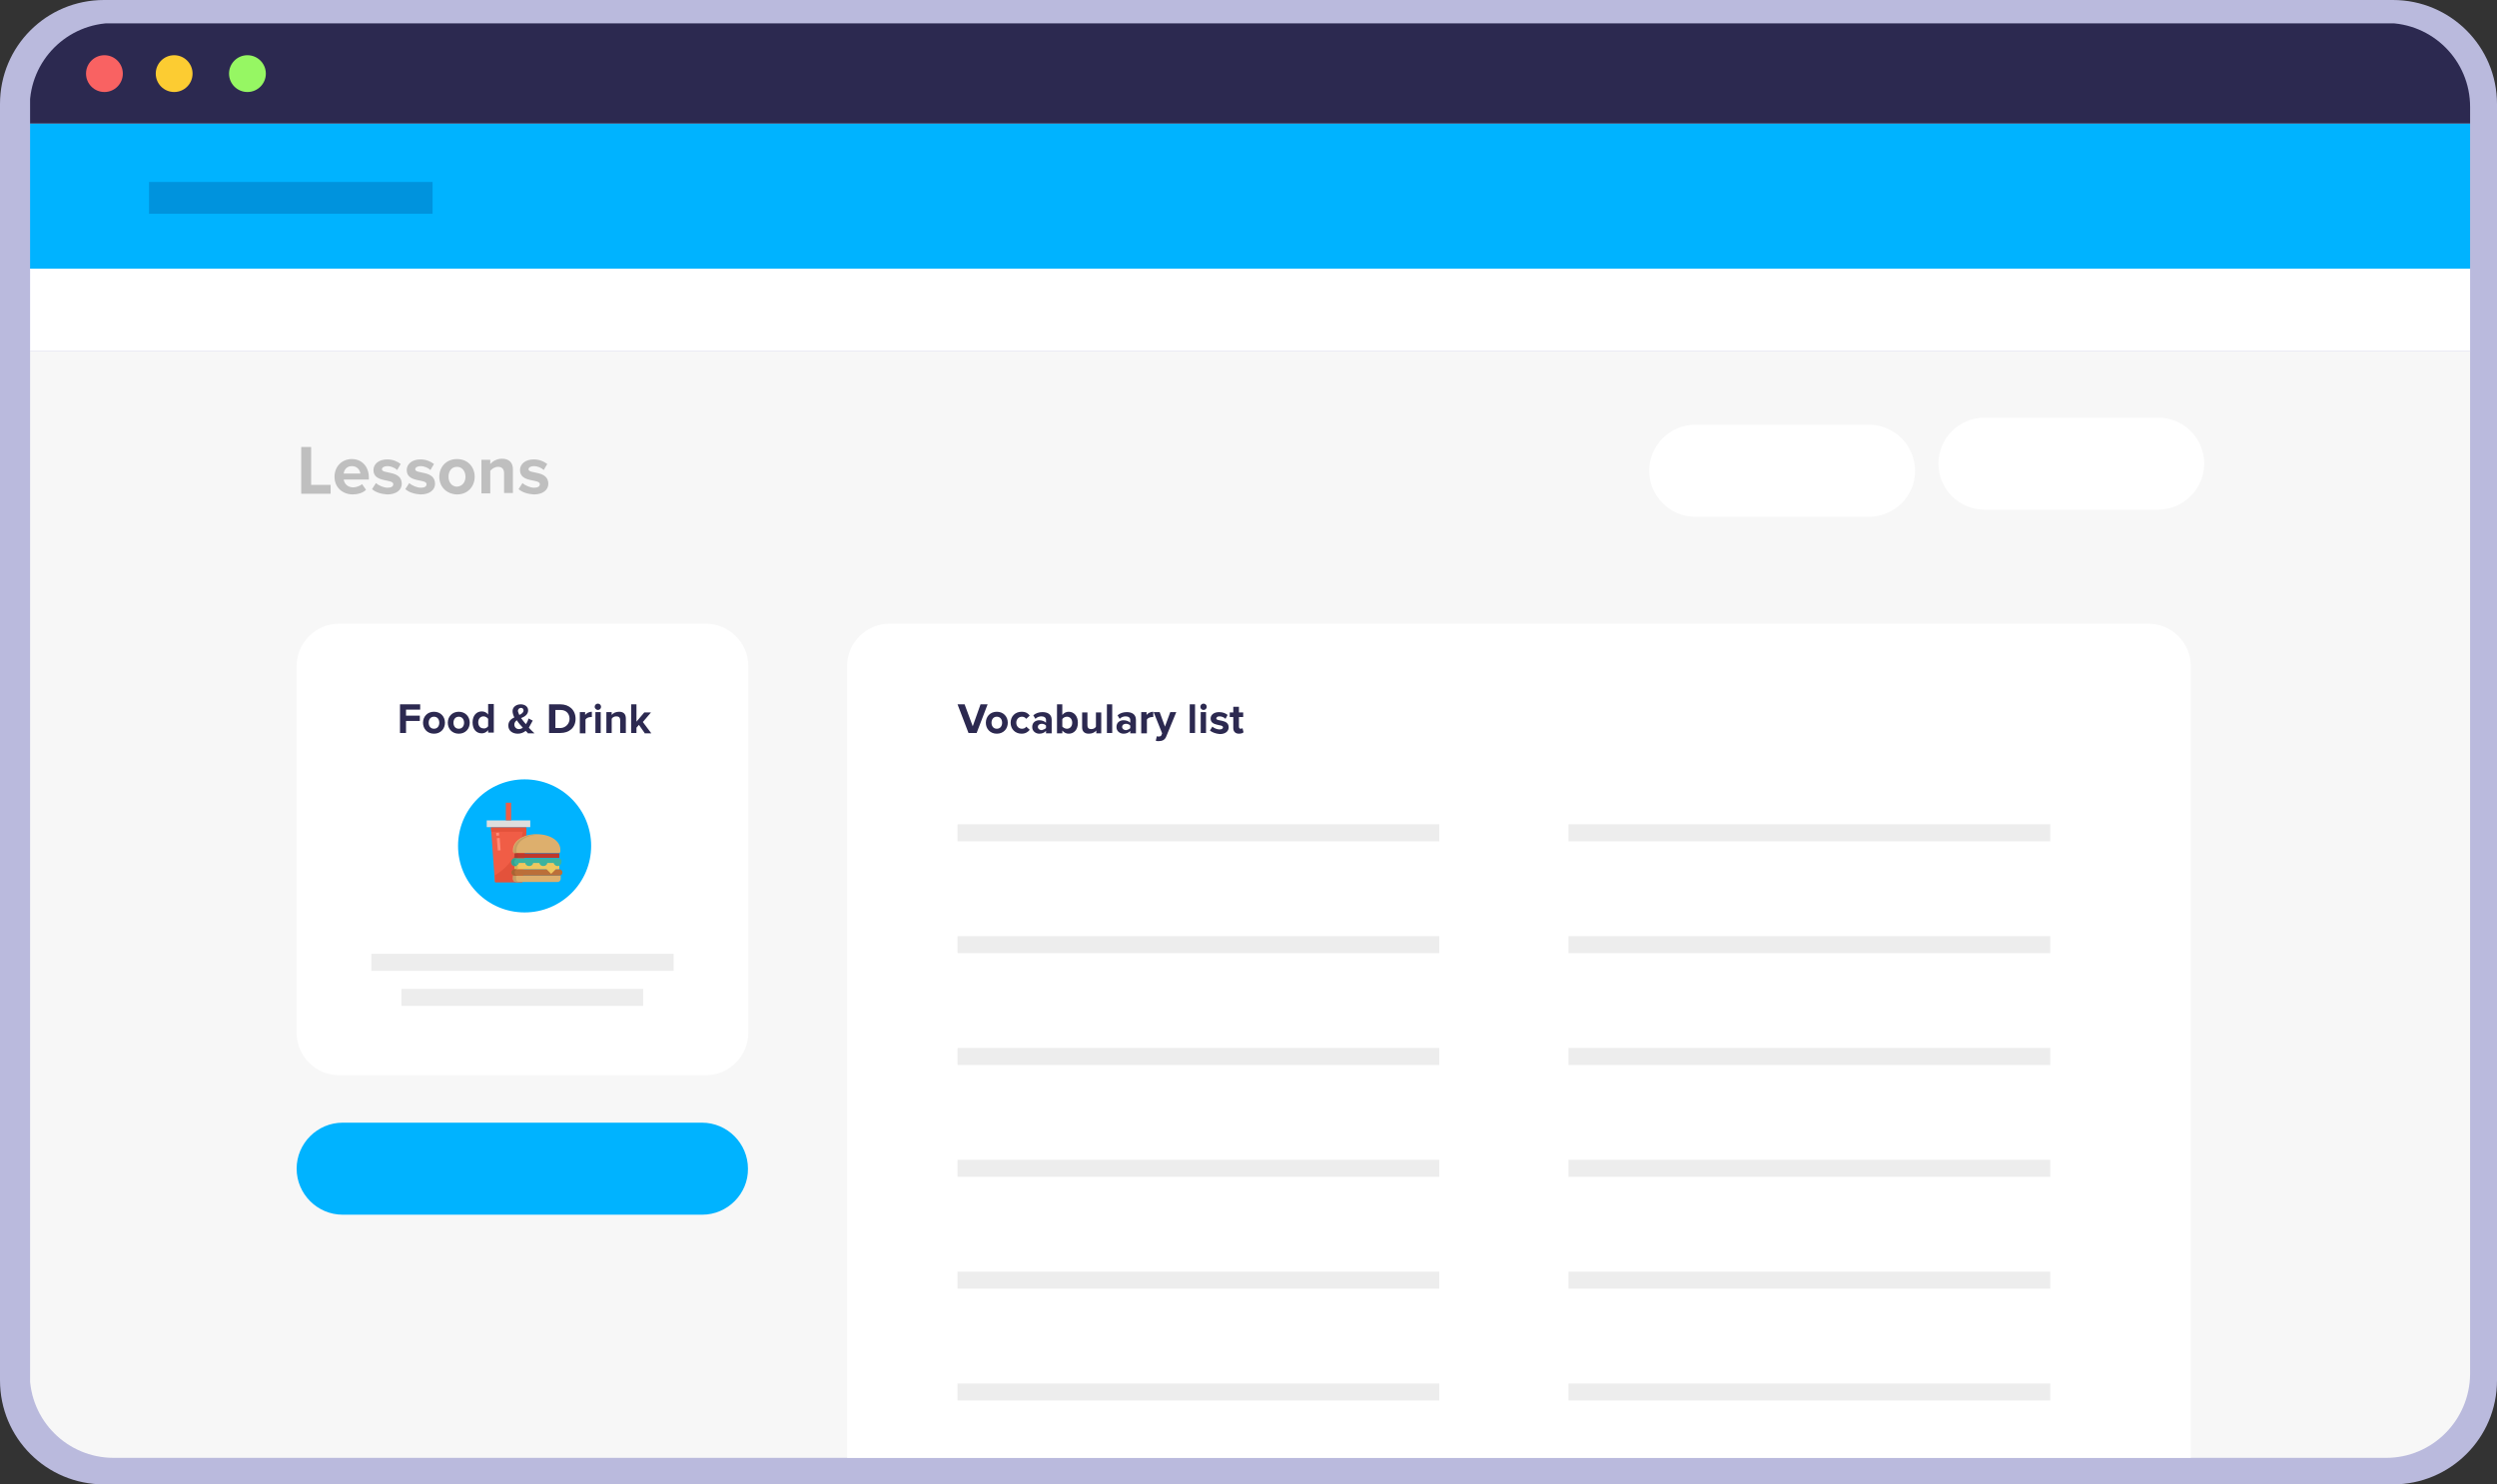 <?xml version="1.0" encoding="UTF-8"?> <!-- Generator: Adobe Illustrator 24.1.2, SVG Export Plug-In . SVG Version: 6.00 Build 0) --> <svg xmlns="http://www.w3.org/2000/svg" xmlns:xlink="http://www.w3.org/1999/xlink" version="1.1" id="Layer_1" x="0px" y="0px" viewBox="0 0 705.4 419.4" xml:space="preserve"><rect x="0" y="0" width="705.4" height="419.4" fill="#333333" stroke="none"/> <path fill="#BABADD" d="M676,419.4H29.4C13.1,419.4,0,406.3,0,390V29.4C0,13.1,13.1,0,29.4,0H676c16.2,0,29.4,13.1,29.4,29.4V390 C705.4,406.3,692.2,419.4,676,419.4z"></path> <g> <g> <g> <defs> <path id="FS_TAILR_1_" d="M674.1,411.9h-642c-13.1,0-23.7-10.6-23.7-23.7v-358C8.4,17.1,19,6.5,32.1,6.5h642 c13.1,0,23.7,10.6,23.7,23.7v358C697.7,401.3,687.1,411.9,674.1,411.9z"></path> </defs> <clipPath id="FS_TAILR_2_"> <use xlink:href="#FS_TAILR_1_" overflow="visible"></use> </clipPath> <rect x="8.5" y="34.9" clip-path="url(#FS_TAILR_2_)" fill="#00B3FF" width="689.3" height="41"></rect> </g> </g> <g> <g> <defs> <path id="FS_TAILR_3_" d="M674.1,411.9h-642c-13.1,0-23.7-10.6-23.7-23.7v-358C8.4,17.1,19,6.5,32.1,6.5h642 c13.1,0,23.7,10.6,23.7,23.7v358C697.7,401.3,687.1,411.9,674.1,411.9z"></path> </defs> <clipPath id="FS_TAILR_4_"> <use xlink:href="#FS_TAILR_3_" overflow="visible"></use> </clipPath> <rect x="8.5" y="6.6" clip-path="url(#FS_TAILR_4_)" fill="#2C2950" width="689.3" height="28.3"></rect> </g> </g> <g> <g> <defs> <path id="FS_TAILR_5_" d="M674.1,411.9h-642c-13.1,0-23.7-10.6-23.7-23.7v-358C8.4,17.1,19,6.5,32.1,6.5h642 c13.1,0,23.7,10.6,23.7,23.7v358C697.7,401.3,687.1,411.9,674.1,411.9z"></path> </defs> <clipPath id="FS_TAILR_6_"> <use xlink:href="#FS_TAILR_5_" overflow="visible"></use> </clipPath> <rect x="8.5" y="75.9" clip-path="url(#FS_TAILR_6_)" fill="#FFFFFF" width="689.3" height="23.3"></rect> </g> </g> <g> <g> <defs> <path id="FS_TAILR_7_" d="M674.1,411.9h-642c-13.1,0-23.7-10.6-23.7-23.7v-358C8.4,17.1,19,6.5,32.1,6.5h642 c13.1,0,23.7,10.6,23.7,23.7v358C697.7,401.3,687.1,411.9,674.1,411.9z"></path> </defs> <clipPath id="FS_TAILR_8_"> <use xlink:href="#FS_TAILR_7_" overflow="visible"></use> </clipPath> <rect x="8.5" y="99.2" clip-path="url(#FS_TAILR_8_)" fill="#F7F7F7" width="689.3" height="364.5"></rect> </g> </g> <g> <g> <defs> <path id="FS_TAILR_9_" d="M674.1,411.9h-642c-13.1,0-23.7-10.6-23.7-23.7v-358C8.4,17.1,19,6.5,32.1,6.5h642 c13.1,0,23.7,10.6,23.7,23.7v358C697.7,401.3,687.1,411.9,674.1,411.9z"></path> </defs> <clipPath id="FS_TAILR_10_"> <use xlink:href="#FS_TAILR_9_" overflow="visible"></use> </clipPath> <g clip-path="url(#FS_TAILR_10_)"> <rect x="83.8" y="126.3" fill="none" width="127.6" height="15.8"></rect> <g> <path fill="#BFBFBF" d="M85.1,139.4v-13.1h2.8V137h5.5v2.5H85.1z"></path> <path fill="#BFBFBF" d="M94.5,134.7c0-2.8,2-5,4.9-5c2.8,0,4.8,2.1,4.8,5.2v0.6h-7.1c0.2,1.2,1.1,2.2,2.7,2.2 c0.8,0,1.9-0.4,2.5-0.9l1.1,1.6c-0.9,0.9-2.4,1.3-3.9,1.3C96.7,139.6,94.5,137.7,94.5,134.7z M99.4,131.7 c-1.6,0-2.2,1.2-2.3,2.1h4.7C101.7,132.9,101,131.7,99.4,131.7z"></path> <path fill="#BFBFBF" d="M105.1,138.2l1.1-1.7c0.7,0.6,2.1,1.3,3.3,1.3c1.1,0,1.6-0.4,1.6-1c0-1.6-5.6-0.3-5.6-4 c0-1.6,1.4-3,3.9-3c1.6,0,2.9,0.6,3.8,1.3l-1,1.7c-0.6-0.6-1.7-1.1-2.8-1.1c-0.9,0-1.5,0.4-1.5,0.9c0,1.4,5.6,0.2,5.6,4.1 c0,1.7-1.5,3-4.1,3C107.7,139.6,106.1,139.1,105.1,138.2z"></path> <path fill="#BFBFBF" d="M114.5,138.2l1.1-1.7c0.7,0.6,2.1,1.3,3.3,1.3c1.1,0,1.6-0.4,1.6-1c0-1.6-5.6-0.3-5.6-4 c0-1.6,1.4-3,3.9-3c1.6,0,2.9,0.6,3.8,1.3l-1,1.7c-0.6-0.6-1.7-1.1-2.8-1.1c-0.9,0-1.5,0.4-1.5,0.9c0,1.4,5.6,0.2,5.6,4.1 c0,1.7-1.5,3-4.1,3C117.1,139.6,115.5,139.1,114.5,138.2z"></path> <path fill="#BFBFBF" d="M124.1,134.7c0-2.7,1.9-5,5-5c3.1,0,5,2.3,5,5c0,2.7-1.9,5-5,5C126,139.6,124.1,137.4,124.1,134.7z M131.5,134.7c0-1.5-0.9-2.8-2.4-2.8c-1.6,0-2.4,1.3-2.4,2.8c0,1.5,0.9,2.8,2.4,2.8C130.7,137.4,131.5,136.1,131.5,134.7z"></path> <path fill="#BFBFBF" d="M142.4,139.4v-5.7c0-1.3-0.7-1.8-1.7-1.8c-1,0-1.7,0.6-2.2,1.1v6.4H136v-9.5h2.5v1.2 c0.6-0.7,1.8-1.5,3.3-1.5c2.1,0,3.1,1.2,3.1,3v6.7H142.4z"></path> <path fill="#BFBFBF" d="M146.5,138.2l1.1-1.7c0.7,0.6,2.1,1.3,3.3,1.3c1.1,0,1.6-0.4,1.6-1c0-1.6-5.6-0.3-5.6-4 c0-1.6,1.4-3,3.9-3c1.6,0,2.9,0.6,3.8,1.3l-1,1.7c-0.6-0.6-1.7-1.1-2.8-1.1c-0.9,0-1.5,0.4-1.5,0.9c0,1.4,5.6,0.2,5.6,4.1 c0,1.7-1.5,3-4.1,3C149.1,139.6,147.5,139.1,146.5,138.2z"></path> </g> </g> </g> </g> <g> <g> <defs> <path id="FS_TAILR_11_" d="M674.1,411.9h-642c-13.1,0-23.7-10.6-23.7-23.7v-358C8.4,17.1,19,6.5,32.1,6.5h642 c13.1,0,23.7,10.6,23.7,23.7v358C697.7,401.3,687.1,411.9,674.1,411.9z"></path> </defs> <clipPath id="FS_TAILR_12_"> <use xlink:href="#FS_TAILR_11_" overflow="visible"></use> </clipPath> <rect x="42.1" y="51.4" clip-path="url(#FS_TAILR_12_)" fill="#0093DD" width="80.1" height="9"></rect> </g> </g> <g> <g> <defs> <path id="FS_TAILR_13_" d="M674.1,411.9h-642c-13.1,0-23.7-10.6-23.7-23.7v-358C8.4,17.1,19,6.5,32.1,6.5h642 c13.1,0,23.7,10.6,23.7,23.7v358C697.7,401.3,687.1,411.9,674.1,411.9z"></path> </defs> <clipPath id="FS_TAILR_14_"> <use xlink:href="#FS_TAILR_13_" overflow="visible"></use> </clipPath> <g clip-path="url(#FS_TAILR_14_)"> <circle fill="#F96262" cx="29.5" cy="20.8" r="5.2"></circle> <circle fill="#FCCC32" cx="49.2" cy="20.8" r="5.2"></circle> <circle fill="#96F763" cx="69.9" cy="20.8" r="5.2"></circle> </g> </g> </g> <g> <g> <defs> <path id="FS_TAILR_15_" d="M674.1,411.9h-642c-13.1,0-23.7-10.6-23.7-23.7v-358C8.4,17.1,19,6.5,32.1,6.5h642 c13.1,0,23.7,10.6,23.7,23.7v358C697.7,401.3,687.1,411.9,674.1,411.9z"></path> </defs> <clipPath id="FS_TAILR_16_"> <use xlink:href="#FS_TAILR_15_" overflow="visible"></use> </clipPath> <path clip-path="url(#FS_TAILR_16_)" fill="#FFFFFF" d="M528,146h-49.1c-7.2,0-13-5.9-13-13l0,0c0-7.2,5.9-13,13-13H528 c7.2,0,13,5.9,13,13l0,0C541.1,140.1,535.2,146,528,146z"></path> </g> </g> <g> <g> <defs> <path id="FS_TAILR_17_" d="M674.1,411.9h-642c-13.1,0-23.7-10.6-23.7-23.7v-358C8.4,17.1,19,6.5,32.1,6.5h642 c13.1,0,23.7,10.6,23.7,23.7v358C697.7,401.3,687.1,411.9,674.1,411.9z"></path> </defs> <clipPath id="FS_TAILR_18_"> <use xlink:href="#FS_TAILR_17_" overflow="visible"></use> </clipPath> <path clip-path="url(#FS_TAILR_18_)" fill="#FFFFFF" d="M609.7,144h-49.1c-7.2,0-13-5.9-13-13l0,0c0-7.2,5.9-13,13-13h49.1 c7.2,0,13,5.9,13,13l0,0C622.7,138.1,616.8,144,609.7,144z"></path> </g> </g> </g> <path fill="#FFFFFF" d="M199.4,303.8H95.8c-6.6,0-12-5.4-12-12V188.2c0-6.6,5.4-12,12-12h103.6c6.6,0,12,5.4,12,12v103.6 C211.4,298.4,206,303.8,199.4,303.8z"></path> <g> <rect x="111.5" y="199" fill="none" width="73.3" height="17.4"></rect> <g> <path fill="#2C2950" d="M113,207.1V199h5.7v1.5h-4v1.7h3.9v1.5h-3.9v3.4H113z"></path> <path fill="#2C2950" d="M119.5,204.2c0-1.7,1.2-3.1,3.1-3.1c1.9,0,3.1,1.4,3.1,3.1c0,1.7-1.2,3.1-3.1,3.1 C120.7,207.3,119.5,205.9,119.5,204.2z M124.1,204.2c0-0.9-0.5-1.7-1.5-1.7s-1.5,0.8-1.5,1.7c0,0.9,0.5,1.7,1.5,1.7 S124.1,205.1,124.1,204.2z"></path> <path fill="#2C2950" d="M126.5,204.2c0-1.7,1.2-3.1,3.1-3.1c1.9,0,3.1,1.4,3.1,3.1c0,1.7-1.2,3.1-3.1,3.1 C127.7,207.3,126.5,205.9,126.5,204.2z M131.1,204.2c0-0.9-0.5-1.7-1.5-1.7s-1.5,0.8-1.5,1.7c0,0.9,0.5,1.7,1.5,1.7 S131.1,205.1,131.1,204.2z"></path> <path fill="#2C2950" d="M137.9,207.1v-0.8c-0.5,0.6-1.1,0.9-1.8,0.9c-1.5,0-2.6-1.1-2.6-3.1c0-1.9,1.1-3.1,2.6-3.1 c0.7,0,1.4,0.3,1.8,0.9v-3h1.6v8.1H137.9z M137.9,205.2v-2.1c-0.3-0.4-0.8-0.7-1.3-0.7c-0.9,0-1.5,0.7-1.5,1.7 c0,1,0.6,1.7,1.5,1.7C137.1,205.9,137.6,205.6,137.9,205.2z"></path> <path fill="#2C2950" d="M149.1,207.1c-0.2-0.2-0.4-0.4-0.6-0.6c-0.6,0.5-1.4,0.8-2.2,0.8c-1.5,0-2.7-0.8-2.7-2.3 c0-1.2,0.8-1.9,1.7-2.3c-0.3-0.6-0.5-1.2-0.5-1.8c0-1.1,1-1.9,2.3-1.9c1.1,0,2.1,0.6,2.1,1.7c0,1.2-1,1.8-2,2.2 c0.2,0.3,0.5,0.6,0.7,0.9c0.2,0.3,0.5,0.6,0.7,0.8c0.3-0.5,0.6-1.1,0.7-1.6l1.2,0.6c-0.3,0.6-0.7,1.3-1.1,2c0.5,0.5,1,1.1,1.6,1.6 H149.1z M147.7,205.6c-0.4-0.4-0.7-0.8-0.9-1c-0.3-0.3-0.5-0.7-0.8-1.1c-0.4,0.3-0.7,0.7-0.7,1.2c0,0.8,0.6,1.3,1.3,1.3 C146.9,206,147.3,205.9,147.7,205.6z M146.7,202c0.7-0.3,1.2-0.7,1.2-1.3c0-0.4-0.3-0.7-0.7-0.7c-0.5,0-0.9,0.4-0.9,0.9 C146.4,201.2,146.5,201.6,146.7,202z"></path> <path fill="#2C2950" d="M155.1,207.1V199h3.2c2.5,0,4.3,1.6,4.3,4.1s-1.8,4-4.3,4H155.1z M160.9,203.1c0-1.4-0.9-2.5-2.5-2.5h-1.5 v5.1h1.5C159.9,205.6,160.9,204.4,160.9,203.1z"></path> <path fill="#2C2950" d="M163.8,207.1v-5.9h1.5v0.8c0.4-0.5,1.1-0.9,1.9-0.9v1.5c-0.1,0-0.3,0-0.4,0c-0.5,0-1.2,0.3-1.4,0.7v3.9 H163.8z"></path> <path fill="#2C2950" d="M168,199.7c0-0.5,0.4-0.9,0.9-0.9c0.5,0,0.9,0.4,0.9,0.9s-0.4,0.9-0.9,0.9 C168.5,200.6,168,200.2,168,199.7z M168.2,207.1v-5.9h1.5v5.9H168.2z"></path> <path fill="#2C2950" d="M175.2,207.1v-3.6c0-0.8-0.4-1.1-1.1-1.1c-0.6,0-1.1,0.3-1.3,0.7v4h-1.5v-5.9h1.5v0.8 c0.4-0.5,1.1-0.9,2.1-0.9c1.3,0,1.9,0.7,1.9,1.9v4.1H175.2z"></path> <path fill="#2C2950" d="M182.1,207.1l-1.6-2.3l-0.7,0.8v1.5h-1.5V199h1.5v4.9l2.2-2.6h1.9l-2.3,2.7l2.4,3.2H182.1z"></path> </g> </g> <path fill="#FFFFFF" d="M618.9,411.9H239.3V188.2c0-6.6,5.4-12,12-12h355.6c6.6,0,12,5.4,12,12V411.9z"></path> <rect x="270.5" y="232.9" fill="#EDEDED" width="136.1" height="4.8"></rect> <rect x="443.1" y="232.9" fill="#EDEDED" width="136.1" height="4.8"></rect> <rect x="270.5" y="264.5" fill="#EDEDED" width="136.1" height="4.8"></rect> <rect x="443.1" y="264.5" fill="#EDEDED" width="136.1" height="4.8"></rect> <rect x="270.5" y="296.1" fill="#EDEDED" width="136.1" height="4.8"></rect> <rect x="443.1" y="296.1" fill="#EDEDED" width="136.1" height="4.8"></rect> <rect x="270.5" y="327.7" fill="#EDEDED" width="136.1" height="4.8"></rect> <rect x="443.1" y="327.7" fill="#EDEDED" width="136.1" height="4.8"></rect> <rect x="270.5" y="359.3" fill="#EDEDED" width="136.1" height="4.8"></rect> <rect x="443.1" y="359.3" fill="#EDEDED" width="136.1" height="4.8"></rect> <rect x="270.5" y="390.9" fill="#EDEDED" width="136.1" height="4.8"></rect> <rect x="443.1" y="390.9" fill="#EDEDED" width="136.1" height="4.8"></rect> <rect x="104.9" y="269.5" fill="#EDEDED" width="85.4" height="4.8"></rect> <rect x="113.4" y="279.4" fill="#EDEDED" width="68.3" height="4.8"></rect> <circle fill="#00B3FF" cx="148.2" cy="239" r="18.8"></circle> <path fill="#00B3FF" d="M198.4,343.2H96.8c-7.2,0-13-5.9-13-13l0,0c0-7.2,5.9-13,13-13h101.5c7.2,0,13,5.9,13,13l0,0 C211.4,337.3,205.5,343.2,198.4,343.2z"></path> <g> <rect x="270.5" y="199" fill="none" width="161.8" height="17.4"></rect> <g> <path fill="#2C2950" d="M273.6,207.1l-3.1-8.1h2l2.3,6.2l2.2-6.2h2l-3.1,8.1H273.6z"></path> <path fill="#2C2950" d="M278.5,204.2c0-1.7,1.2-3.1,3.1-3.1c1.9,0,3.1,1.4,3.1,3.1c0,1.7-1.2,3.1-3.1,3.1 C279.7,207.3,278.5,205.9,278.5,204.2z M283.1,204.2c0-0.9-0.5-1.7-1.5-1.7s-1.5,0.8-1.5,1.7c0,0.9,0.5,1.7,1.5,1.7 S283.1,205.1,283.1,204.2z"></path> <path fill="#2C2950" d="M285.5,204.2c0-1.8,1.3-3.1,3.1-3.1c1.2,0,1.9,0.5,2.3,1.1l-1,0.9c-0.3-0.4-0.7-0.6-1.2-0.6 c-0.9,0-1.6,0.7-1.6,1.7s0.7,1.7,1.6,1.7c0.5,0,1-0.2,1.2-0.6l1,0.9c-0.4,0.5-1.1,1.1-2.3,1.1C286.8,207.3,285.5,206,285.5,204.2z "></path> <path fill="#2C2950" d="M295.5,207.1v-0.6c-0.4,0.5-1.1,0.8-1.9,0.8c-0.9,0-2-0.6-2-1.9c0-1.4,1.1-1.9,2-1.9 c0.8,0,1.5,0.3,1.9,0.7v-0.8c0-0.6-0.5-1-1.3-1c-0.6,0-1.2,0.2-1.7,0.7l-0.6-1c0.7-0.6,1.6-0.9,2.6-0.9c1.3,0,2.6,0.5,2.6,2.2v3.8 H295.5z M295.5,205.7V205c-0.3-0.3-0.7-0.5-1.2-0.5c-0.6,0-1.1,0.3-1.1,0.9c0,0.5,0.5,0.9,1.1,0.9 C294.7,206.2,295.2,206,295.5,205.7z"></path> <path fill="#2C2950" d="M298.6,207.1V199h1.5v3c0.5-0.6,1.1-0.9,1.8-0.9c1.5,0,2.6,1.2,2.6,3.1c0,2-1.1,3.1-2.6,3.1 c-0.7,0-1.3-0.3-1.8-0.9v0.8H298.6z M301.4,205.9c0.9,0,1.5-0.7,1.5-1.7s-0.6-1.7-1.5-1.7c-0.5,0-1.1,0.3-1.3,0.7v2.1 C300.4,205.6,300.9,205.9,301.4,205.9z"></path> <path fill="#2C2950" d="M309.7,207.1v-0.7c-0.4,0.5-1.1,0.9-2.1,0.9c-1.3,0-1.9-0.7-1.9-1.8v-4.2h1.5v3.6c0,0.8,0.4,1.1,1.1,1.1 c0.6,0,1.1-0.3,1.3-0.7v-4h1.5v5.9H309.7z"></path> <path fill="#2C2950" d="M312.7,207.1V199h1.5v8.1H312.7z"></path> <path fill="#2C2950" d="M319.3,207.1v-0.6c-0.4,0.5-1.1,0.8-1.9,0.8c-0.9,0-2-0.6-2-1.9c0-1.4,1.1-1.9,2-1.9 c0.8,0,1.5,0.3,1.9,0.7v-0.8c0-0.6-0.5-1-1.3-1c-0.6,0-1.2,0.2-1.7,0.7l-0.6-1c0.7-0.6,1.6-0.9,2.6-0.9c1.3,0,2.6,0.5,2.6,2.2v3.8 H319.3z M319.3,205.7V205c-0.3-0.3-0.7-0.5-1.2-0.5c-0.6,0-1.1,0.3-1.1,0.9c0,0.5,0.5,0.9,1.1,0.9 C318.6,206.2,319.1,206,319.3,205.7z"></path> <path fill="#2C2950" d="M322.4,207.1v-5.9h1.5v0.8c0.4-0.5,1.1-0.9,1.9-0.9v1.5c-0.1,0-0.3,0-0.4,0c-0.5,0-1.2,0.3-1.4,0.7v3.9 H322.4z"></path> <path fill="#2C2950" d="M326.8,208c0.1,0.1,0.3,0.1,0.5,0.1c0.4,0,0.7-0.1,0.8-0.4l0.2-0.5l-2.4-6h1.7l1.5,4.1l1.5-4.1h1.7 l-2.8,6.8c-0.4,1.1-1.2,1.4-2.2,1.4c-0.2,0-0.6,0-0.8-0.1L326.8,208z"></path> <path fill="#2C2950" d="M336.1,207.1V199h1.5v8.1H336.1z"></path> <path fill="#2C2950" d="M339.1,199.7c0-0.5,0.4-0.9,0.9-0.9c0.5,0,0.9,0.4,0.9,0.9s-0.4,0.9-0.9,0.9 C339.5,200.6,339.1,200.2,339.1,199.7z M339.2,207.1v-5.9h1.5v5.9H339.2z"></path> <path fill="#2C2950" d="M341.8,206.4l0.7-1.1c0.4,0.4,1.3,0.8,2,0.8c0.7,0,1-0.3,1-0.6c0-1-3.5-0.2-3.5-2.5c0-1,0.9-1.8,2.4-1.8 c1,0,1.8,0.3,2.4,0.8l-0.6,1.1c-0.4-0.4-1-0.7-1.7-0.7c-0.6,0-0.9,0.3-0.9,0.6c0,0.9,3.5,0.1,3.5,2.5c0,1.1-0.9,1.9-2.5,1.9 C343.4,207.3,342.4,206.9,341.8,206.4z"></path> <path fill="#2C2950" d="M348.4,205.7v-3.1h-1v-1.3h1v-1.6h1.6v1.6h1.2v1.3H350v2.7c0,0.4,0.2,0.6,0.5,0.6c0.2,0,0.5-0.1,0.5-0.2 l0.3,1.2c-0.2,0.2-0.6,0.4-1.3,0.4C349,207.3,348.4,206.7,348.4,205.7z"></path> </g> </g> <g id="flat"> <polygon fill="#F05D46" points="147.5,249.2 139.8,249.2 138.7,233.8 148.7,233.8 "></polygon> <rect x="137.5" y="231.8" fill="#DEDEDE" width="12.3" height="1.9"></rect> <rect x="142.9" y="226.8" fill="#F05D46" width="1.5" height="5"></rect> <rect x="140.5" y="236.8" transform="matrix(0.997 -7.669463e-02 7.669463e-02 0.997 -17.881 11.509)" fill="#FF8B78" width="0.8" height="3.5"></rect> <rect x="140.2" y="235.3" transform="matrix(0.997 -7.693345e-02 7.693345e-02 0.997 -17.716 11.515)" fill="#FF8B78" width="0.8" height="0.8"></rect> <path fill="#E3523B" d="M148.7,233.8h-10l0.1,1.2h8.9c-1.2,7.5-5.5,10.9-7.9,12.3l0.1,2h7.7l1.1-14.2l0,0L148.7,233.8z"></path> </g> <g> <g> <path fill="#DDAF6D" d="M151.6,235.7c-4,0-6.7,2-6.7,4.5v0.4c0,0.2,0.2,0.4,0.4,0.4h12.6c0.2,0,0.4-0.2,0.4-0.4v-0.4 C158.4,237.7,155.6,235.7,151.6,235.7z M144.9,248.3c0,0.5,0.4,0.9,0.9,0.9h11.7c0.5,0,0.9-0.4,0.9-0.9v-0.9H145L144.9,248.3 L144.9,248.3z"></path> </g> <path fill="#BB6F39" d="M145.4,245.6H158c0.5,0,0.9,0.4,0.9,0.9s-0.4,0.9-0.9,0.9h-12.6c-0.5,0-0.9-0.4-0.9-0.9 S144.9,245.6,145.4,245.6z"></path> <path fill="#EFC75E" d="M145.4,243.8H158v1.8h-1l-1.3,1.3l-1.3-1.3h-9V243.8z"></path> <path fill="#BF392C" d="M145.4,241.1H158v1.3h-12.6V241.1z"></path> <g> <path fill="#C69D63" d="M145.4,241.1h0.9c-0.2,0-0.4-0.2-0.4-0.4v-0.4c0-2.4,2.5-4.3,6.3-4.5c-0.1,0-0.3,0-0.4,0 c-4,0-6.7,2-6.7,4.5v0.4C144.9,240.9,145.1,241.1,145.4,241.1z"></path> <path fill="#C69D63" d="M145.8,248.3v-0.9h-0.9v0.9c0,0.5,0.4,0.9,0.9,0.9h0.9C146.2,249.2,145.8,248.8,145.8,248.3z"></path> </g> <rect x="145.4" y="241.1" fill="#AE3C30" width="0.9" height="1.3"></rect> <path fill="#D7B354" d="M145.4,243.8L145.4,243.8v0.9v0.9h0.9v-0.9C145.8,244.6,145.5,244.2,145.4,243.8z"></path> <path fill="#3DB39E" d="M157.9,242.5L157.9,242.5h-12.6l0,0c-0.5,0.1-0.9,0.6-0.9,1.1c0,0.6,0.5,1.1,1.1,1.1c0.5,0,1-0.4,1.1-0.9 h1.8c0,0.5,0.5,0.9,1.1,0.9s1.1-0.4,1.1-0.9h1.8c0,0.5,0.5,0.9,1.1,0.9s1.1-0.4,1.1-0.9h1.8c0.1,0.5,0.6,0.9,1.1,0.9 c0.6,0,1.1-0.5,1.1-1.1C158.8,243,158.4,242.6,157.9,242.5z"></path> <path fill="#37A18E" d="M144.5,243.8v0.1c0,0,0,0,0,0.1c0,0,0,0.1,0.1,0.1c0,0,0,0,0,0.1c0,0,0,0.1,0.1,0.1c0,0,0,0,0.1,0.1 l0.1,0.1c0,0,0,0,0.1,0c0,0,0.1,0,0.1,0.1c0,0,0,0,0.1,0s0.1,0,0.2,0.1l0,0l0,0c0.1,0,0.1,0,0.2,0c0.2,0,0.3,0,0.4-0.1 c-0.4-0.2-0.7-0.6-0.7-1c0-0.5,0.4-1,0.9-1.1l0,0h-0.9l0,0c-0.5,0.1-0.9,0.6-0.9,1.1C144.5,243.6,144.5,243.7,144.5,243.8 L144.5,243.8z"></path> <path fill="#A86433" d="M145.4,246.5c0-0.5,0.4-0.9,0.9-0.9h-0.9c-0.5,0-0.9,0.4-0.9,0.9s0.4,0.9,0.9,0.9h0.9 C145.8,247.4,145.4,247,145.4,246.5z"></path> </g> </svg> 